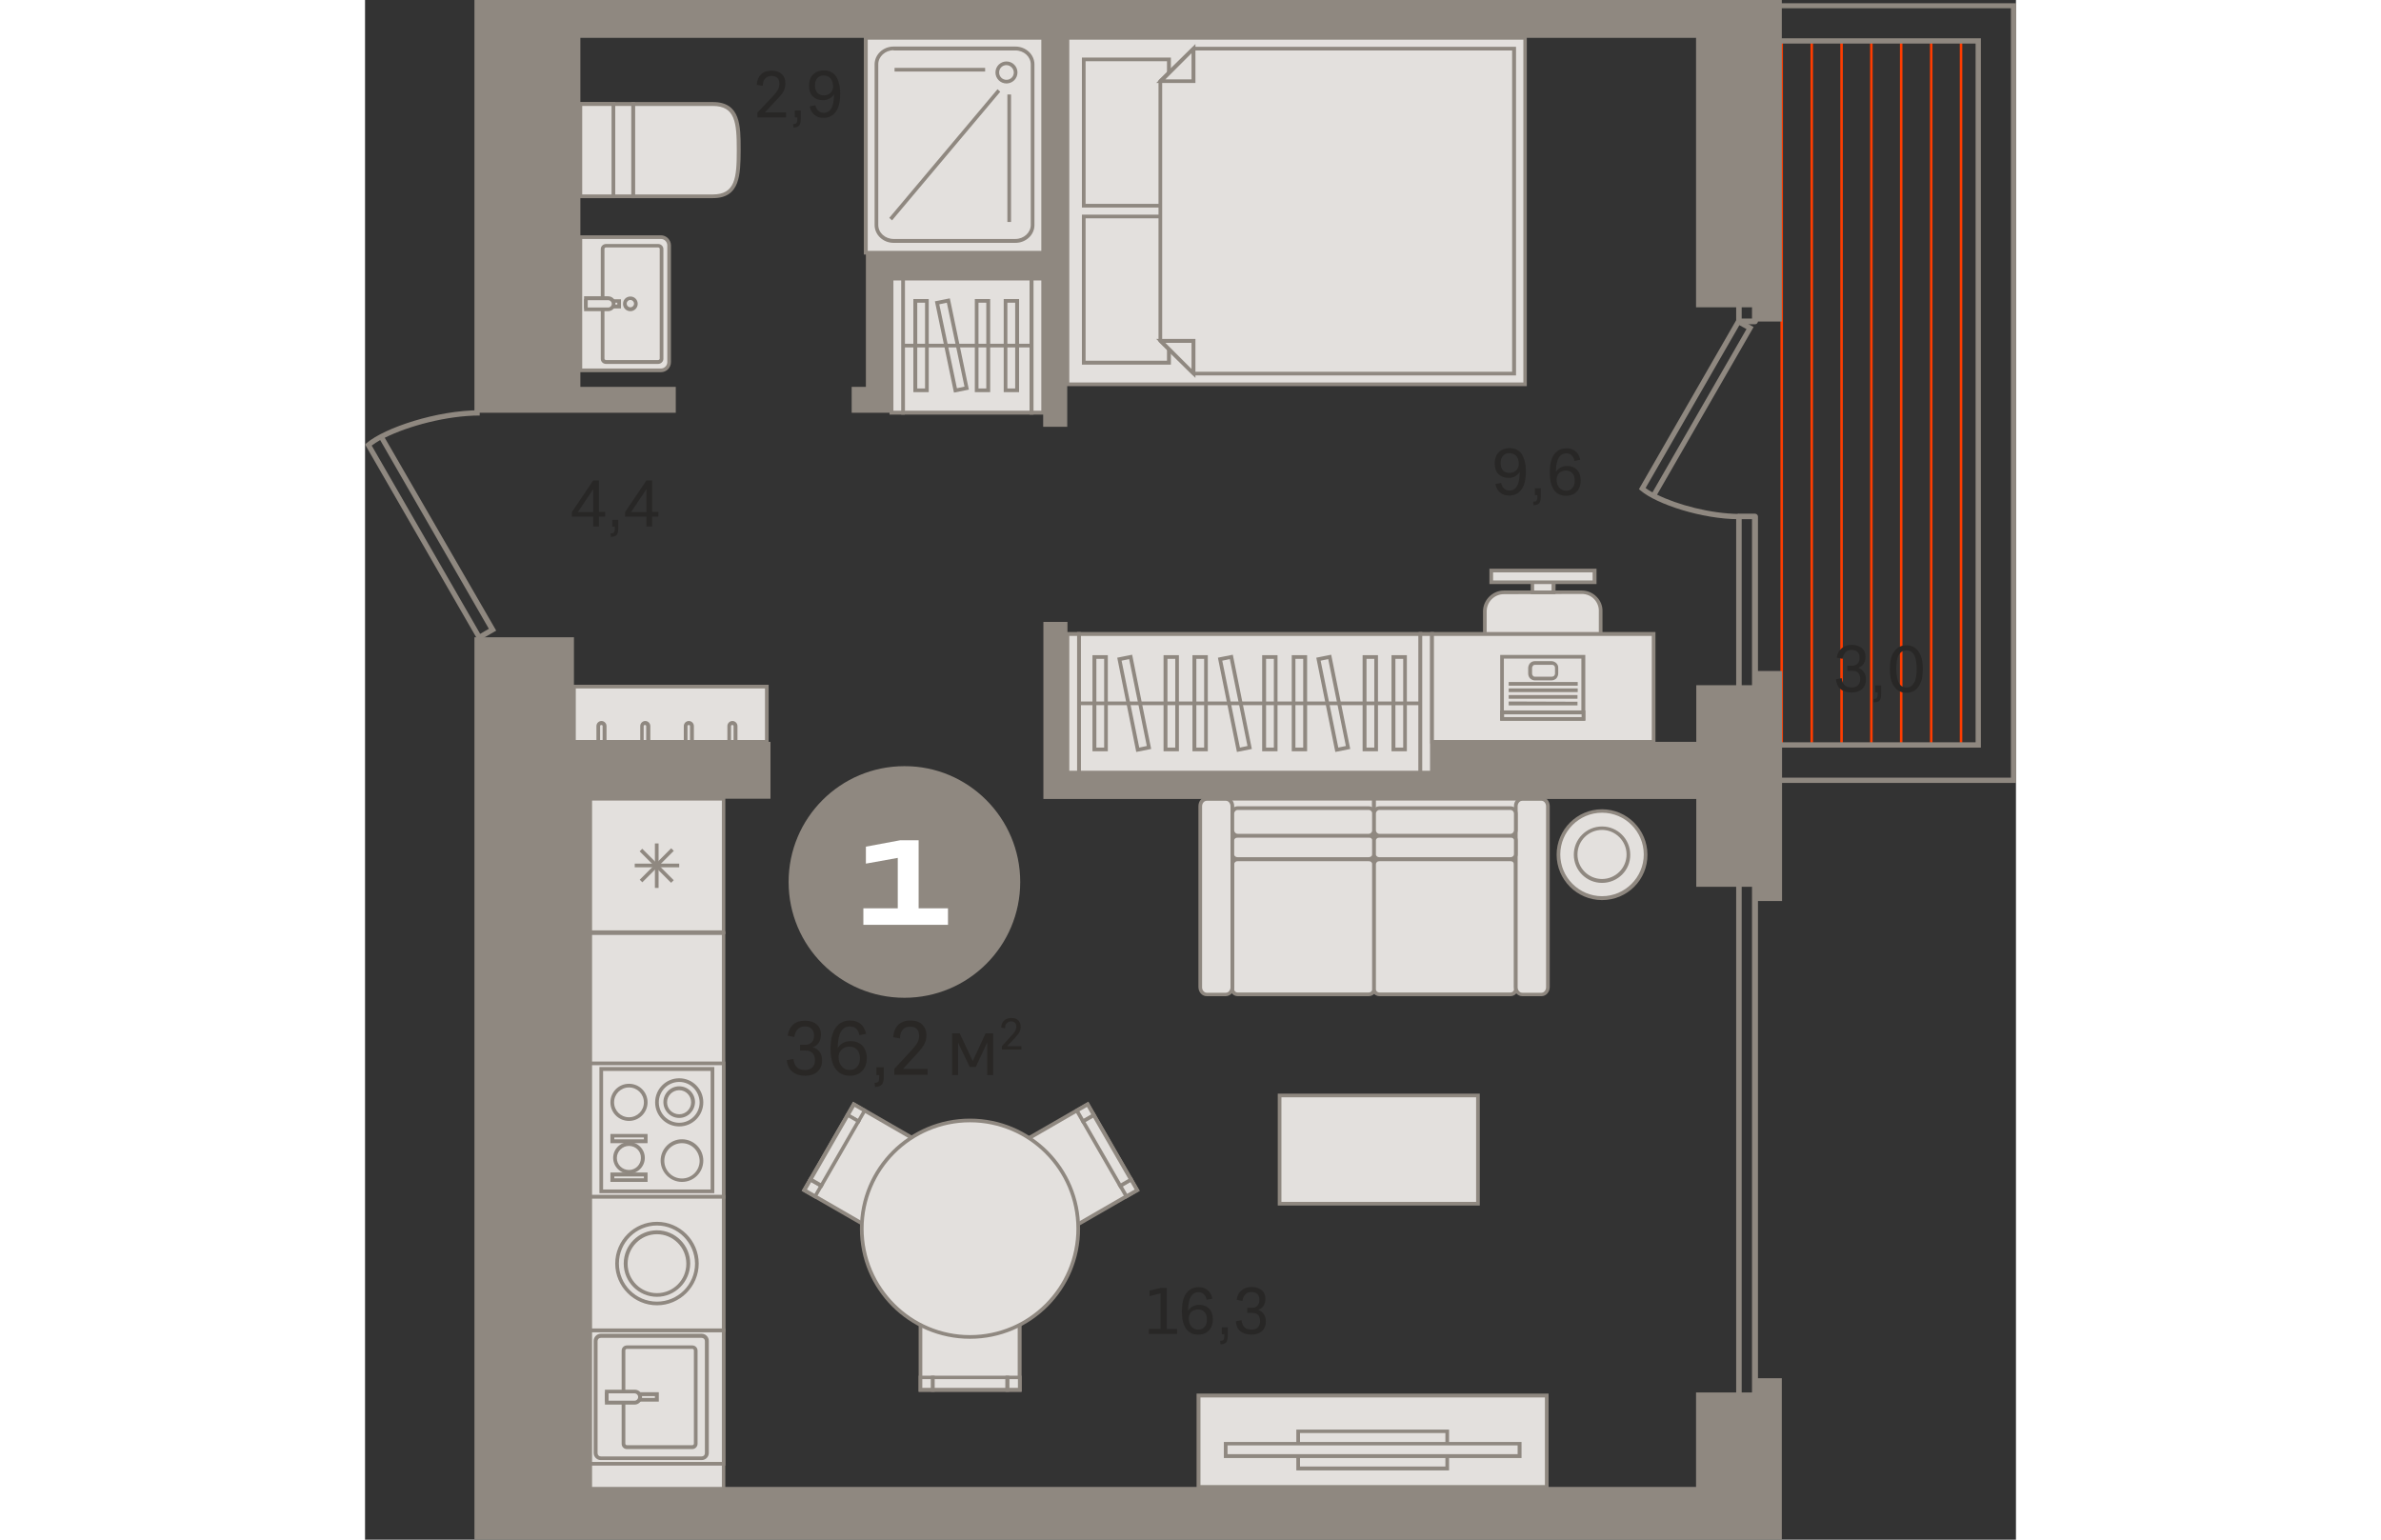 <?xml version="1.0" encoding="utf-8"?>
<!-- Generator: Adobe Illustrator 24.1.2, SVG Export Plug-In . SVG Version: 6.00 Build 0)  -->
<svg version="1.1" id="Слой_1" xmlns="http://www.w3.org/2000/svg" xmlns:xlink="http://www.w3.org/1999/xlink" x="0px" y="0px"
	 viewBox="0 0 719.9 671.4" style="enable-background:new 0 0 719.9 671.4;" xml:space="preserve" width="883" height="571">
<rect x="0" y="0" width="719.9" height="671.4" fill="#333333" stroke="none"/>
<g>
	<rect x="617.2" y="17.3" style="fill-rule:evenodd;clip-rule:evenodd;fill:#FF3C00;" width="1.1" height="306.6"/>
	<rect x="643.3" y="17.3" style="fill-rule:evenodd;clip-rule:evenodd;fill:#FF3C00;" width="1.1" height="306.6"/>
	<rect x="669.3" y="17.3" style="fill-rule:evenodd;clip-rule:evenodd;fill:#FF3C00;" width="1.1" height="306.6"/>
	<rect x="695.4" y="17.3" style="fill-rule:evenodd;clip-rule:evenodd;fill:#FF3C00;" width="1.1" height="306.6"/>
	<rect x="630.3" y="17.3" style="fill-rule:evenodd;clip-rule:evenodd;fill:#FF3C00;" width="1.1" height="306.6"/>
	<rect x="656.3" y="17.3" style="fill-rule:evenodd;clip-rule:evenodd;fill:#FF3C00;" width="1.1" height="306.6"/>
	<rect x="682.4" y="17.3" style="fill-rule:evenodd;clip-rule:evenodd;fill:#FF3C00;" width="1.1" height="306.6"/>
	<rect x="398.8" y="477.7" style="fill-rule:evenodd;clip-rule:evenodd;fill:#E3E0DD;" width="86.5" height="47.2"/>
	<path style="fill-rule:evenodd;clip-rule:evenodd;fill:#8F8880;" d="M399.6,524.1h84.9v-45.6h-84.9V524.1L399.6,524.1z
		 M486.1,525.7h-88.1v-48.8h88.1V525.7z"/>
	<rect x="363.4" y="608.6" style="fill-rule:evenodd;clip-rule:evenodd;fill:#E3E0DD;" width="151.9" height="39.9"/>
	<path style="fill-rule:evenodd;clip-rule:evenodd;fill:#8F8880;" d="M364.3,647.6h150.2v-38.2H364.3V647.6L364.3,647.6z
		 M516.1,649.2H362.6v-41.5h153.5V649.2z"/>
	<rect x="406.9" y="624.1" style="fill-rule:evenodd;clip-rule:evenodd;fill:#E3E0DD;" width="65" height="16.2"/>
	<path style="fill-rule:evenodd;clip-rule:evenodd;fill:#8F8880;" d="M407.7,639.5h63.4v-14.6h-63.4V639.5L407.7,639.5z
		 M472.7,641.2h-66.6v-17.8h66.6V641.2z"/>
	<rect x="375.3" y="629.5" style="fill-rule:evenodd;clip-rule:evenodd;fill:#E3E0DD;" width="128.1" height="5.4"/>
	<path style="fill-rule:evenodd;clip-rule:evenodd;fill:#8F8880;" d="M376.1,634.1h126.5v-3.8H376.1V634.1L376.1,634.1z
		 M504.3,635.8H374.5v-7h129.8V635.8z"/>
	<rect x="306.2" y="16.5" style="fill-rule:evenodd;clip-rule:evenodd;fill:#E3E0DD;" width="199.6" height="151.1"/>
	<path style="fill-rule:evenodd;clip-rule:evenodd;fill:#8F8880;" d="M307.1,166.8h198V17.3h-198V166.8L307.1,166.8z M506.6,168.4
		H305.4V15.7h201.2V168.4z"/>
	<rect x="313.4" y="25.9" style="fill-rule:evenodd;clip-rule:evenodd;fill:#E3E0DD;" width="37.2" height="63.7"/>
	<path style="fill-rule:evenodd;clip-rule:evenodd;fill:#8F8880;" d="M314.2,88.9h35.5V26.7h-35.5V88.9L314.2,88.9z M351.4,90.5
		h-38.8V25.1h38.8V90.5z"/>
	<rect x="313.4" y="94.4" style="fill-rule:evenodd;clip-rule:evenodd;fill:#E3E0DD;" width="37.2" height="63.7"/>
	<path style="fill-rule:evenodd;clip-rule:evenodd;fill:#8F8880;" d="M314.2,157.3h35.5V95.2h-35.5V157.3L314.2,157.3z M351.4,159
		h-38.8V93.6h38.8V159z"/>
	<polygon style="fill-rule:evenodd;clip-rule:evenodd;fill:#E3E0DD;" points="346.8,35.4 361.3,21.2 501.1,21.2 501.1,162.9 
		361.3,162.9 346.8,148.7 	"/>
	<path style="fill-rule:evenodd;clip-rule:evenodd;fill:#8F8880;" d="M361.6,162.1h138.6V22H361.6l-14,13.7v112.6L361.6,162.1
		L361.6,162.1z M501.9,163.7H361L346,149V35L361,20.4h140.9V163.7z"/>
	<polygon style="fill-rule:evenodd;clip-rule:evenodd;fill:#E3E0DD;" points="361.3,21.2 361.3,35.4 347,35.4 	"/>
	<path style="fill-rule:evenodd;clip-rule:evenodd;fill:#8F8880;" d="M349,34.6h11.4V23.2L349,34.6L349,34.6z M362.1,36.2h-17.1
		l17.1-17V36.2z"/>
	<polygon style="fill-rule:evenodd;clip-rule:evenodd;fill:#E3E0DD;" points="361.3,162.9 361.3,148.7 347,148.7 	"/>
	<path style="fill-rule:evenodd;clip-rule:evenodd;fill:#8F8880;" d="M349,149.5l11.4,11.4v-11.4H349L349,149.5z M362.1,164.8
		l-17.1-17h17.1V164.8z"/>
	<rect x="375.6" y="348.4" style="fill-rule:evenodd;clip-rule:evenodd;fill:#E3E0DD;" width="64.3" height="39.1"/>
	<path style="fill-rule:evenodd;clip-rule:evenodd;fill:#8F8880;" d="M376.5,386.6h62.7v-37.5h-62.7V386.6L376.5,386.6z
		 M440.8,388.3h-66v-40.7h66V388.3z"/>
	<rect x="440" y="348.4" style="fill-rule:evenodd;clip-rule:evenodd;fill:#E3E0DD;" width="64.3" height="39.1"/>
	<path style="fill-rule:evenodd;clip-rule:evenodd;fill:#8F8880;" d="M440.8,386.6h62.7v-37.5h-62.7V386.6L440.8,386.6z
		 M505.1,388.3h-66v-40.7h66V388.3z"/>
	<path style="fill-rule:evenodd;clip-rule:evenodd;fill:#E3E0DD;" d="M380.5,433.6h57.2c1.3,0,2.3-1,2.3-2.2v-54.5
		c0-1.2-1-2.2-2.3-2.2h-57.2c-1.3,0-2.3,1-2.3,2.2v54.5C378.1,432.6,379.2,433.6,380.5,433.6z"/>
	<path style="fill-rule:evenodd;clip-rule:evenodd;fill:#8F8880;" d="M380.5,375.5c-0.8,0-1.5,0.6-1.5,1.4v54.5
		c0,0.8,0.7,1.4,1.5,1.4h57.2c0.8,0,1.5-0.6,1.5-1.4v-54.5c0-0.8-0.7-1.4-1.5-1.4H380.5L380.5,375.5z M437.7,434.4h-57.2
		c-1.7,0-3.1-1.4-3.1-3v-54.5c0-1.7,1.4-3,3.1-3h57.2c1.7,0,3.1,1.4,3.1,3v54.5C440.8,433.1,439.4,434.4,437.7,434.4z"/>
	<path style="fill-rule:evenodd;clip-rule:evenodd;fill:#E3E0DD;" d="M499.5,433.6h-57.2c-1.3,0-2.3-1-2.3-2.2v-54.5
		c0-1.2,1-2.2,2.3-2.2h57.2c1.3,0,2.3,1,2.3,2.2v54.5C501.8,432.6,500.8,433.6,499.5,433.6z"/>
	<path style="fill-rule:evenodd;clip-rule:evenodd;fill:#8F8880;" d="M442.3,375.5c-0.8,0-1.5,0.6-1.5,1.4v54.5
		c0,0.8,0.7,1.4,1.5,1.4h57.2c0.8,0,1.5-0.6,1.5-1.4v-54.5c0-0.8-0.7-1.4-1.5-1.4H442.3L442.3,375.5z M499.5,434.4h-57.2
		c-1.7,0-3.1-1.4-3.1-3v-54.5c0-1.7,1.4-3,3.1-3h57.2c1.7,0,3.1,1.4,3.1,3v54.5C502.6,433.1,501.2,434.4,499.5,434.4z"/>
	<path style="fill-rule:evenodd;clip-rule:evenodd;fill:#E3E0DD;" d="M375.3,433.6H367c-1.5,0-2.8-1.4-2.8-3.2v-78.9
		c0-1.8,1.3-3.2,2.8-3.2h8.4c1.5,0,2.8,1.4,2.8,3.2v78.9C378.1,432.2,376.9,433.6,375.3,433.6z"/>
	<path style="fill-rule:evenodd;clip-rule:evenodd;fill:#8F8880;" d="M367,349.2c-1.1,0-2,1.1-2,2.4v78.9c0,1.3,0.9,2.4,2,2.4h8.4
		c1.1,0,2-1.1,2-2.4v-78.9c0-1.3-0.9-2.4-2-2.4H367L367,349.2z M375.3,434.4H367c-2,0-3.6-1.8-3.6-4v-78.9c0-2.2,1.6-4,3.6-4h8.4
		c2,0,3.6,1.8,3.6,4v78.9C379,432.6,377.3,434.4,375.3,434.4z"/>
	<path style="fill-rule:evenodd;clip-rule:evenodd;fill:#E3E0DD;" d="M504.6,433.6h8.4c1.5,0,2.8-1.4,2.8-3.2v-78.9
		c0-1.8-1.3-3.2-2.8-3.2h-8.4c-1.5,0-2.8,1.4-2.8,3.2v78.9C501.8,432.2,503,433.6,504.6,433.6z"/>
	<path style="fill-rule:evenodd;clip-rule:evenodd;fill:#8F8880;" d="M504.6,349.2c-1.1,0-2,1.1-2,2.4v78.9c0,1.3,0.9,2.4,2,2.4h8.4
		c1.1,0,2-1.1,2-2.4v-78.9c0-1.3-0.9-2.4-2-2.4H504.6L504.6,349.2z M513,434.4h-8.4c-2,0-3.6-1.8-3.6-4v-78.9c0-2.2,1.6-4,3.6-4h8.4
		c2,0,3.6,1.8,3.6,4v78.9C516.6,432.6,515,434.4,513,434.4z"/>
	<path style="fill-rule:evenodd;clip-rule:evenodd;fill:#E3E0DD;" d="M378.1,372.6v-6.2c0-1.1,1-2.1,2.3-2.1h57.2
		c1.3,0,2.3,0.9,2.3,2.1v6.2c0,1.1-1,2.1-2.3,2.1h-57.2C379.2,374.6,378.1,373.7,378.1,372.6z"/>
	<path style="fill-rule:evenodd;clip-rule:evenodd;fill:#8F8880;" d="M380.5,365.2c-0.8,0-1.5,0.6-1.5,1.2v6.2
		c0,0.7,0.7,1.2,1.5,1.2h57.2c0.8,0,1.5-0.6,1.5-1.2v-6.2c0-0.7-0.7-1.2-1.5-1.2H380.5L380.5,365.2z M437.7,375.5h-57.2
		c-1.7,0-3.1-1.3-3.1-2.9v-6.2c0-1.6,1.4-2.9,3.1-2.9h57.2c1.7,0,3.1,1.3,3.1,2.9v6.2C440.8,374.2,439.4,375.5,437.7,375.5z"/>
	<path style="fill-rule:evenodd;clip-rule:evenodd;fill:#E3E0DD;" d="M501.8,372.6v-6.2c0-1.1-1-2.1-2.3-2.1h-57.2
		c-1.3,0-2.3,0.9-2.3,2.1v6.2c0,1.1,1,2.1,2.3,2.1h57.2C500.8,374.6,501.8,373.7,501.8,372.6z"/>
	<path style="fill-rule:evenodd;clip-rule:evenodd;fill:#8F8880;" d="M442.3,365.2c-0.8,0-1.5,0.6-1.5,1.2v6.2
		c0,0.7,0.7,1.2,1.5,1.2h57.2c0.8,0,1.5-0.6,1.5-1.2v-6.2c0-0.7-0.7-1.2-1.5-1.2H442.3L442.3,365.2z M499.5,375.5h-57.2
		c-1.7,0-3.1-1.3-3.1-2.9v-6.2c0-1.6,1.4-2.9,3.1-2.9h57.2c1.7,0,3.1,1.3,3.1,2.9v6.2C502.6,374.2,501.2,375.5,499.5,375.5z"/>
	<path style="fill-rule:evenodd;clip-rule:evenodd;fill:#E3E0DD;" d="M378.1,362v-7.2c0-1.3,1-2.4,2.3-2.4h57.2
		c1.3,0,2.3,1.1,2.3,2.4v7.2c0,1.3-1,2.4-2.3,2.4h-57.2C379.2,364.4,378.1,363.3,378.1,362z"/>
	<path style="fill-rule:evenodd;clip-rule:evenodd;fill:#8F8880;" d="M380.5,353.2c-0.8,0-1.5,0.7-1.5,1.6v7.2
		c0,0.9,0.7,1.6,1.5,1.6h57.2c0.8,0,1.5-0.7,1.5-1.6v-7.2c0-0.9-0.7-1.6-1.5-1.6H380.5L380.5,353.2z M437.7,365.2h-57.2
		c-1.7,0-3.1-1.4-3.1-3.2v-7.2c0-1.8,1.4-3.2,3.1-3.2h57.2c1.7,0,3.1,1.4,3.1,3.2v7.2C440.8,363.7,439.4,365.2,437.7,365.2z"/>
	<path style="fill-rule:evenodd;clip-rule:evenodd;fill:#E3E0DD;" d="M501.8,362v-7.2c0-1.3-1-2.4-2.3-2.4h-57.2
		c-1.3,0-2.3,1.1-2.3,2.4v7.2c0,1.3,1,2.4,2.3,2.4h57.2C500.8,364.4,501.8,363.3,501.8,362z"/>
	<path style="fill-rule:evenodd;clip-rule:evenodd;fill:#8F8880;" d="M442.3,353.2c-0.8,0-1.5,0.7-1.5,1.6v7.2
		c0,0.9,0.7,1.6,1.5,1.6h57.2c0.8,0,1.5-0.7,1.5-1.6v-7.2c0-0.9-0.7-1.6-1.5-1.6H442.3L442.3,353.2z M499.5,365.2h-57.2
		c-1.7,0-3.1-1.4-3.1-3.2v-7.2c0-1.8,1.4-3.2,3.1-3.2h57.2c1.7,0,3.1,1.4,3.1,3.2v7.2C502.6,363.7,501.2,365.2,499.5,365.2z"/>
	<path style="fill-rule:evenodd;clip-rule:evenodd;fill:#E3E0DD;" d="M530.5,258.3l-33.9,0c-4.6,0-8.4,3.7-8.4,8.3l0,17.1
		c0,4.6,3.7,8.4,8.3,8.4l33.9,0c4.6,0,8.4-3.7,8.4-8.3l0-17.1C538.9,262,535.2,258.3,530.5,258.3z"/>
	<path style="fill-rule:evenodd;clip-rule:evenodd;fill:#8F8880;" d="M496.6,259.1c-2,0-3.9,0.8-5.3,2.2c-1.4,1.4-2.2,3.3-2.2,5.3
		l0,17.1c0,2,0.8,3.9,2.2,5.3c1.4,1.4,3.3,2.2,5.3,2.2l33.9,0h0c4.2,0,7.5-3.4,7.5-7.5l0-17.1c0.1-2-0.7-3.9-2-5.3
		c-1.4-1.5-3.4-2.3-5.4-2.3L496.6,259.1L496.6,259.1L496.6,259.1z M530.5,292.9L530.5,292.9l-33.9,0c-2.4,0-4.7-1-6.4-2.7
		c-1.7-1.7-2.7-4-2.7-6.5l0-17.1c0-2.4,1-4.7,2.7-6.4c1.7-1.7,4-2.7,6.4-2.7h0l33.9,0c2.5,0,4.9,1,6.6,2.8c1.7,1.7,2.6,4,2.5,6.4
		l0,17.1C539.6,288.8,535.5,292.9,530.5,292.9z"/>
	<rect x="509" y="252.9" style="fill-rule:evenodd;clip-rule:evenodd;fill:#E3E0DD;" width="9.2" height="5.4"/>
	<path style="fill-rule:evenodd;clip-rule:evenodd;fill:#8F8880;" d="M509.8,257.5h7.6l0-3.8l-7.6,0V257.5L509.8,257.5z
		 M519.1,259.1h-10.8v-7l10.9,0L519.1,259.1z"/>
	<rect x="491.1" y="248.8" style="fill-rule:evenodd;clip-rule:evenodd;fill:#E3E0DD;" width="45.1" height="5.1"/>
	<path style="fill-rule:evenodd;clip-rule:evenodd;fill:#8F8880;" d="M491.9,253.1l43.4,0l0-3.5l-43.4,0V253.1L491.9,253.1z
		 M537,254.7l-46.7,0V248l46.7,0L537,254.7z"/>
	<rect x="98.1" y="406.9" style="fill-rule:evenodd;clip-rule:evenodd;fill:#E3E0DD;" width="58.2" height="243"/>
	<path style="fill-rule:evenodd;clip-rule:evenodd;fill:#8F8880;" d="M99,649h56.6V407.7H99V649L99,649z M157.2,650.7H97.3V406.1
		h59.8V650.7z"/>
	<rect x="98.1" y="580.1" style="fill-rule:evenodd;clip-rule:evenodd;fill:#E3E0DD;" width="58.2" height="58.2"/>
	<path style="fill-rule:evenodd;clip-rule:evenodd;fill:#8F8880;" d="M99,637.5h56.6v-56.6H99V637.5L99,637.5z M157.2,639.1H97.3
		v-59.8h59.8V639.1z"/>
	<path style="fill-rule:evenodd;clip-rule:evenodd;fill:#E3E0DD;" d="M149.1,584.8v48.9c0,1.2-1,2.2-2.2,2.2h-44
		c-1.2,0-2.2-1-2.2-2.2v-48.9c0-1.2,1-2.2,2.2-2.2h44C148.1,582.5,149.1,583.5,149.1,584.8z"/>
	<path style="fill-rule:evenodd;clip-rule:evenodd;fill:#8F8880;" d="M102.8,583.4c-0.8,0-1.4,0.6-1.4,1.4v48.9
		c0,0.8,0.6,1.4,1.4,1.4h44c0.8,0,1.4-0.6,1.4-1.4v-48.9c0-0.8-0.6-1.4-1.4-1.4H102.8L102.8,583.4z M146.8,636.7h-44
		c-1.7,0-3.1-1.4-3.1-3.1v-48.9c0-1.7,1.4-3.1,3.1-3.1h44c1.7,0,3.1,1.4,3.1,3.1v48.9C149.9,635.3,148.5,636.7,146.8,636.7z"/>
	<path style="fill-rule:evenodd;clip-rule:evenodd;fill:#E3E0DD;" d="M112.7,588.9v40.6c0,0.8,0.7,1.5,1.5,1.5h28.5
		c0.8,0,1.5-0.7,1.5-1.5v-40.6c0-0.8-0.7-1.5-1.5-1.5h-28.5C113.4,587.4,112.7,588.1,112.7,588.9z"/>
	<path style="fill-rule:evenodd;clip-rule:evenodd;fill:#8F8880;" d="M114.2,588.2c-0.4,0-0.7,0.3-0.7,0.7v40.6
		c0,0.4,0.3,0.7,0.7,0.7h28.5c0.4,0,0.7-0.3,0.7-0.7v-40.6c0-0.4-0.3-0.7-0.7-0.7H114.2L114.2,588.2z M142.7,631.9h-28.5
		c-1.3,0-2.3-1-2.3-2.3v-40.6c0-1.3,1-2.3,2.3-2.3h28.5c1.3,0,2.3,1,2.3,2.3v40.6C145,630.8,144,631.9,142.7,631.9z"/>
	<rect x="105.4" y="608" style="fill-rule:evenodd;clip-rule:evenodd;fill:#E3E0DD;" width="21.8" height="2.4"/>
	<path style="fill-rule:evenodd;clip-rule:evenodd;fill:#8F8880;" d="M106.2,609.6h20.2v-0.8h-20.2V609.6L106.2,609.6z M128.1,611.2
		h-23.5v-4.1h23.5V611.2z"/>
	<path style="fill-rule:evenodd;clip-rule:evenodd;fill:#E3E0DD;" d="M120,609.2L120,609.2c0,1.4-1.1,2.5-2.4,2.5h-12.2v-4.9h12.2
		C118.9,606.8,120,607.9,120,609.2z"/>
	<path style="fill-rule:evenodd;clip-rule:evenodd;fill:#8F8880;" d="M106.2,610.8h11.3c0.9,0,1.6-0.7,1.6-1.6v0
		c0-0.9-0.7-1.6-1.6-1.6h-11.3V610.8L106.2,610.8z M117.6,612.5h-13V606h13c1.8,0,3.2,1.4,3.2,3.2v0
		C120.8,611,119.3,612.5,117.6,612.5z"/>
	<rect x="98.1" y="463.7" style="fill-rule:evenodd;clip-rule:evenodd;fill:#E3E0DD;" width="58.2" height="58.2"/>
	<path style="fill-rule:evenodd;clip-rule:evenodd;fill:#8F8880;" d="M99,521.1h56.6v-56.6H99V521.1L99,521.1z M157.2,522.7H97.3
		v-59.8h59.8V522.7z"/>
	<rect x="103" y="466.1" style="fill-rule:evenodd;clip-rule:evenodd;fill:#E3E0DD;" width="48.5" height="53.4"/>
	<path style="fill-rule:evenodd;clip-rule:evenodd;fill:#8F8880;" d="M103.8,518.7h46.9v-51.7h-46.9V518.7L103.8,518.7z
		 M152.3,520.3h-50.1v-55h50.1V520.3z"/>
	<path style="fill-rule:evenodd;clip-rule:evenodd;fill:#E3E0DD;" d="M137,490.4c-5.4,0-9.7-4.3-9.7-9.7c0-5.4,4.3-9.7,9.7-9.7
		c5.4,0,9.7,4.3,9.7,9.7C146.7,486,142.3,490.4,137,490.4z"/>
	<path style="fill-rule:evenodd;clip-rule:evenodd;fill:#8F8880;" d="M137,471.8c-4.9,0-8.9,4-8.9,8.9c0,4.9,4,8.9,8.9,8.9
		s8.9-4,8.9-8.9C145.8,475.8,141.9,471.8,137,471.8L137,471.8z M137,491.2c-5.8,0-10.5-4.7-10.5-10.5c0-5.8,4.7-10.5,10.5-10.5
		s10.5,4.7,10.5,10.5C147.5,486.5,142.8,491.2,137,491.2z"/>
	<path style="fill-rule:evenodd;clip-rule:evenodd;fill:#E3E0DD;" d="M137,486.7c-3.3,0-6.1-2.7-6.1-6.1c0-3.3,2.7-6.1,6.1-6.1
		c3.3,0,6.1,2.7,6.1,6.1C143,484,140.3,486.7,137,486.7z"/>
	<path style="fill-rule:evenodd;clip-rule:evenodd;fill:#8F8880;" d="M137,475.4c-2.9,0-5.3,2.4-5.3,5.3c0,2.9,2.4,5.2,5.3,5.2
		c2.9,0,5.2-2.4,5.2-5.2C142.2,477.8,139.9,475.4,137,475.4L137,475.4z M137,487.5c-3.8,0-6.9-3.1-6.9-6.9c0-3.8,3.1-6.9,6.9-6.9
		c3.8,0,6.9,3.1,6.9,6.9C143.8,484.5,140.7,487.5,137,487.5z"/>
	<path style="fill-rule:evenodd;clip-rule:evenodd;fill:#E3E0DD;" d="M138.2,514.6c-4.7,0-8.5-3.8-8.5-8.5c0-4.7,3.8-8.5,8.5-8.5
		c4.7,0,8.5,3.8,8.5,8.5C146.7,510.8,142.9,514.6,138.2,514.6z"/>
	<path style="fill-rule:evenodd;clip-rule:evenodd;fill:#8F8880;" d="M138.2,498.5c-4.2,0-7.7,3.4-7.7,7.7c0,4.2,3.4,7.7,7.7,7.7
		c4.2,0,7.7-3.4,7.7-7.7C145.8,501.9,142.4,498.5,138.2,498.5L138.2,498.5z M138.2,515.4c-5.1,0-9.3-4.2-9.3-9.3
		c0-5.1,4.2-9.3,9.3-9.3c5.1,0,9.3,4.2,9.3,9.3C147.5,511.3,143.3,515.4,138.2,515.4z"/>
	<path style="fill-rule:evenodd;clip-rule:evenodd;fill:#E3E0DD;" d="M115.1,487.9c-4,0-7.3-3.3-7.3-7.3c0-4,3.3-7.3,7.3-7.3
		c4,0,7.3,3.3,7.3,7.3C122.4,484.7,119.1,487.9,115.1,487.9z"/>
	<path style="fill-rule:evenodd;clip-rule:evenodd;fill:#8F8880;" d="M115.1,474.2c-3.6,0-6.5,2.9-6.5,6.5c0,3.6,2.9,6.5,6.5,6.5
		s6.5-2.9,6.5-6.5C121.6,477.1,118.7,474.2,115.1,474.2L115.1,474.2z M115.1,488.8c-4.5,0-8.1-3.6-8.1-8.1c0-4.5,3.6-8.1,8.1-8.1
		c4.5,0,8.1,3.6,8.1,8.1C123.2,485.1,119.6,488.8,115.1,488.8z"/>
	<path style="fill-rule:evenodd;clip-rule:evenodd;fill:#E3E0DD;" d="M115.1,511c-3.3,0-6.1-2.7-6.1-6.1c0-3.4,2.7-6.1,6.1-6.1
		c3.4,0,6.1,2.7,6.1,6.1C121.2,508.3,118.5,511,115.1,511z"/>
	<path style="fill-rule:evenodd;clip-rule:evenodd;fill:#8F8880;" d="M115.1,499.7c-2.9,0-5.3,2.4-5.3,5.3c0,2.9,2.4,5.2,5.3,5.2
		c2.9,0,5.2-2.4,5.2-5.2C120.4,502,118,499.7,115.1,499.7L115.1,499.7z M115.1,511.8c-3.8,0-6.9-3.1-6.9-6.9c0-3.8,3.1-6.9,6.9-6.9
		c3.8,0,6.9,3.1,6.9,6.9C122,508.7,118.9,511.8,115.1,511.8z"/>
	<rect x="107.9" y="495.2" style="fill-rule:evenodd;clip-rule:evenodd;fill:#E3E0DD;" width="14.6" height="2.4"/>
	<path style="fill-rule:evenodd;clip-rule:evenodd;fill:#8F8880;" d="M108.7,496.8h12.9V496h-12.9V496.8L108.7,496.8z M123.2,498.5
		H107v-4h16.2V498.5z"/>
	<rect x="107.9" y="512.2" style="fill-rule:evenodd;clip-rule:evenodd;fill:#E3E0DD;" width="14.6" height="2.4"/>
	<path style="fill-rule:evenodd;clip-rule:evenodd;fill:#8F8880;" d="M108.7,513.8h12.9V513h-12.9V513.8L108.7,513.8z M123.2,515.4
		H107v-4.1h16.2V515.4z"/>
	<rect x="98.1" y="348.4" style="fill-rule:evenodd;clip-rule:evenodd;fill:#E3E0DD;" width="58.2" height="58.2"/>
	<path style="fill-rule:evenodd;clip-rule:evenodd;fill:#8F8880;" d="M99,405.7h56.6v-56.6H99V405.7L99,405.7z M157.2,407.4H97.3
		v-59.8h59.8V407.4z"/>
	<rect x="117.6" y="376.6" style="fill-rule:evenodd;clip-rule:evenodd;fill:#8F8880;" width="19.4" height="1.6"/>
	<rect x="126.4" y="367.8" style="fill-rule:evenodd;clip-rule:evenodd;fill:#8F8880;" width="1.6" height="19.4"/>
	
		<rect x="117.6" y="376.6" transform="matrix(0.707 -0.707 0.707 0.707 -229.615 200.505)" style="fill-rule:evenodd;clip-rule:evenodd;fill:#8F8880;" width="19.4" height="1.6"/>
	
		<rect x="126.4" y="367.8" transform="matrix(0.707 -0.707 0.707 0.707 -229.65 200.576)" style="fill-rule:evenodd;clip-rule:evenodd;fill:#8F8880;" width="1.6" height="19.4"/>
	<rect x="242.2" y="562.8" style="fill-rule:evenodd;clip-rule:evenodd;fill:#E3E0DD;" width="43.2" height="43.2"/>
	<path style="fill-rule:evenodd;clip-rule:evenodd;fill:#8F8880;" d="M243,605.2h41.6v-41.6H243V605.2L243,605.2z M286.3,606.9
		h-44.9V562h44.9V606.9z"/>
	<rect x="280" y="600.7" style="fill-rule:evenodd;clip-rule:evenodd;fill:#E3E0DD;" width="5.4" height="5.4"/>
	<path style="fill-rule:evenodd;clip-rule:evenodd;fill:#8F8880;" d="M280.9,605.2h3.8v-3.8h-3.8V605.2L280.9,605.2z M286.3,606.9
		h-7v-7h7V606.9z"/>
	<rect x="242.2" y="600.7" style="fill-rule:evenodd;clip-rule:evenodd;fill:#E3E0DD;" width="5.4" height="5.4"/>
	<path style="fill-rule:evenodd;clip-rule:evenodd;fill:#8F8880;" d="M243,605.2h3.8v-3.8H243V605.2L243,605.2z M248.4,606.9h-7v-7
		h7V606.9z"/>
	<rect x="247.6" y="600.7" style="fill-rule:evenodd;clip-rule:evenodd;fill:#E3E0DD;" width="32.4" height="5.4"/>
	<path style="fill-rule:evenodd;clip-rule:evenodd;fill:#8F8880;" d="M248.4,605.2h30.8v-3.8h-30.8V605.2L248.4,605.2z M280.9,606.9
		h-34.1v-7h34.1V606.9z"/>
	
		<rect x="199.5" y="489.5" transform="matrix(0.5 -0.866 0.866 0.5 -332.086 447.006)" style="fill-rule:evenodd;clip-rule:evenodd;fill:#E3E0DD;" width="43.2" height="43.2"/>
	<path style="fill-rule:evenodd;clip-rule:evenodd;fill:#8F8880;" d="M192.7,518.7l36,20.8l20.8-36l-36-20.8L192.7,518.7
		L192.7,518.7z M229.3,541.7l-38.9-22.4l22.4-38.9l38.9,22.4L229.3,541.7z"/>
	
		<rect x="211.5" y="482.6" transform="matrix(0.5 -0.866 0.866 0.5 -313.166 428.062)" style="fill-rule:evenodd;clip-rule:evenodd;fill:#E3E0DD;" width="5.4" height="5.4"/>
	<path style="fill-rule:evenodd;clip-rule:evenodd;fill:#8F8880;" d="M211.6,486l3.3,1.9l1.9-3.3l-3.3-1.9L211.6,486L211.6,486z
		 M215.4,490.1l-6.1-3.5l3.5-6.1l6.1,3.5L215.4,490.1z"/>
	
		<rect x="192.5" y="515.3" transform="matrix(0.5 -0.866 0.866 0.5 -351.009 428.123)" style="fill-rule:evenodd;clip-rule:evenodd;fill:#E3E0DD;" width="5.4" height="5.4"/>
	<path style="fill-rule:evenodd;clip-rule:evenodd;fill:#8F8880;" d="M192.7,518.7l3.3,1.9l1.9-3.3l-3.3-1.9L192.7,518.7
		L192.7,518.7z M196.5,522.8l-6.1-3.5l3.5-6.1l6.1,3.5L196.5,522.8z"/>
	
		<rect x="188.5" y="498.9" transform="matrix(0.5 -0.866 0.866 0.5 -332.088 428.106)" style="fill-rule:evenodd;clip-rule:evenodd;fill:#E3E0DD;" width="32.4" height="5.4"/>
	<path style="fill-rule:evenodd;clip-rule:evenodd;fill:#8F8880;" d="M195.4,514l3.3,1.9l15.4-26.7l-3.3-1.9L195.4,514L195.4,514z
		 M199.2,518.2l-6.1-3.5l17-29.5l6.1,3.5L199.2,518.2z"/>
	
		<rect x="285.5" y="489.5" transform="matrix(0.866 -0.5 0.5 0.866 -214.416 222.067)" style="fill-rule:evenodd;clip-rule:evenodd;fill:#E3E0DD;" width="43.2" height="43.2"/>
	<path style="fill-rule:evenodd;clip-rule:evenodd;fill:#8F8880;" d="M278.7,503.5l20.8,36l36-20.8l-20.8-36L278.7,503.5
		L278.7,503.5z M298.9,541.7l-22.4-38.9l38.9-22.4l22.4,38.9L298.9,541.7z"/>
	
		<rect x="311.4" y="482.6" transform="matrix(0.866 -0.5 0.5 0.866 -200.524 221.984)" style="fill-rule:evenodd;clip-rule:evenodd;fill:#E3E0DD;" width="5.4" height="5.4"/>
	<path style="fill-rule:evenodd;clip-rule:evenodd;fill:#8F8880;" d="M311.5,484.6l1.9,3.3l3.3-1.9l-1.9-3.3L311.5,484.6
		L311.5,484.6z M312.8,490.1l-3.5-6.1l6.1-3.5l3.5,6.1L312.8,490.1z"/>
	
		<rect x="330.3" y="515.3" transform="matrix(0.866 -0.5 0.5 0.866 -214.352 235.792)" style="fill-rule:evenodd;clip-rule:evenodd;fill:#E3E0DD;" width="5.4" height="5.4"/>
	<path style="fill-rule:evenodd;clip-rule:evenodd;fill:#8F8880;" d="M330.4,517.3l1.9,3.3l3.3-1.9l-1.9-3.3L330.4,517.3
		L330.4,517.3z M331.7,522.8l-3.5-6.1l6.1-3.5l3.5,6.1L331.7,522.8z"/>
	
		<rect x="320.8" y="485.4" transform="matrix(0.866 -0.5 0.5 0.866 -207.483 228.976)" style="fill-rule:evenodd;clip-rule:evenodd;fill:#E3E0DD;" width="5.4" height="32.4"/>
	<path style="fill-rule:evenodd;clip-rule:evenodd;fill:#8F8880;" d="M314.2,489.3l15.4,26.7l3.3-1.9l-15.4-26.7L314.2,489.3
		L314.2,489.3z M329,518.2l-17-29.5l6.1-3.5l17,29.5L329,518.2z"/>
	<path style="fill-rule:evenodd;clip-rule:evenodd;fill:#E3E0DD;" d="M263.8,488.6c26.1,0,47.2,21.1,47.2,47.2
		c0,26.1-21.1,47.2-47.2,47.2c-26.1,0-47.2-21.1-47.2-47.2C216.6,509.7,237.8,488.6,263.8,488.6z"/>
	<path style="fill-rule:evenodd;clip-rule:evenodd;fill:#8F8880;" d="M263.8,489.4c-25.6,0-46.4,20.8-46.4,46.4
		c0,25.6,20.8,46.4,46.4,46.4c25.6,0,46.4-20.8,46.4-46.4C310.2,510.2,289.4,489.4,263.8,489.4L263.8,489.4z M263.8,583.8
		c-26.5,0-48-21.5-48-48c0-26.5,21.5-48,48-48c26.5,0,48,21.5,48,48C311.8,562.2,290.3,583.8,263.8,583.8z"/>
	<path style="fill-rule:evenodd;clip-rule:evenodd;fill:#E3E0DD;" d="M539.4,353.6c10.5,0,19,8.5,19,19c0,10.5-8.5,19-19,19
		c-10.5,0-19-8.5-19-19C520.4,362.2,528.9,353.6,539.4,353.6z"/>
	<path style="fill-rule:evenodd;clip-rule:evenodd;fill:#8F8880;" d="M539.4,354.4c-10,0-18.2,8.2-18.2,18.2
		c0,10,8.2,18.2,18.2,18.2c10,0,18.2-8.2,18.2-18.2C557.6,362.6,549.5,354.4,539.4,354.4L539.4,354.4z M539.4,392.5
		c-10.9,0-19.8-8.9-19.8-19.8c0-10.9,8.9-19.8,19.8-19.8c10.9,0,19.8,8.9,19.8,19.8C559.3,383.6,550.4,392.5,539.4,392.5z"/>
	<path style="fill-rule:evenodd;clip-rule:evenodd;fill:#E3E0DD;" d="M539.4,361.1c6.4,0,11.5,5.2,11.5,11.5
		c0,6.4-5.2,11.5-11.5,11.5c-6.4,0-11.5-5.2-11.5-11.5C527.9,366.3,533.1,361.1,539.4,361.1z"/>
	<path style="fill-rule:evenodd;clip-rule:evenodd;fill:#8F8880;" d="M539.4,361.9c-5.9,0-10.7,4.8-10.7,10.7
		c0,5.9,4.8,10.7,10.7,10.7c5.9,0,10.7-4.8,10.7-10.7C550.1,366.8,545.3,361.9,539.4,361.9L539.4,361.9z M539.4,385
		c-6.8,0-12.3-5.5-12.3-12.3c0-6.8,5.5-12.3,12.3-12.3c6.8,0,12.3,5.5,12.3,12.3C551.8,379.5,546.2,385,539.4,385z"/>
	<rect x="218.3" y="16.5" style="fill-rule:evenodd;clip-rule:evenodd;fill:#E3E0DD;" width="77.4" height="93.7"/>
	<path style="fill-rule:evenodd;clip-rule:evenodd;fill:#8F8880;" d="M219.2,109.4h75.7V17.3h-75.7V109.4L219.2,109.4z M296.5,111
		h-79V15.7h79V111z"/>
	<path style="fill-rule:evenodd;clip-rule:evenodd;fill:#E3E0DD;" d="M283.6,21.1h-53.1c-4.2,0-7.5,3.1-7.5,7v70.1
		c0,3.8,3.4,6.9,7.5,6.9h53.1c4.2,0,7.5-3.1,7.5-6.9V28C291.1,24.2,287.7,21.1,283.6,21.1z"/>
	<path style="fill-rule:evenodd;clip-rule:evenodd;fill:#8F8880;" d="M230.5,21.9c-3.7,0-6.7,2.8-6.7,6.1v70.1c0,3.4,3,6.1,6.7,6.1
		h53.1c3.7,0,6.7-2.8,6.7-6.1V28.1c0-3.4-3-6.1-6.7-6.1H230.5L230.5,21.9z M283.6,105.9h-53.1c-4.6,0-8.3-3.5-8.3-7.8V28.1
		c0-4.3,3.7-7.8,8.3-7.8h53.1c4.6,0,8.3,3.5,8.3,7.8v70.1C291.9,102.4,288.2,105.9,283.6,105.9z"/>
	<path style="fill-rule:evenodd;clip-rule:evenodd;fill:#E3E0DD;" d="M275.7,31.6c0,2.2,1.8,4,4,4c2.2,0,4-1.8,4-4c0-2.2-1.8-4-4-4
		C277.5,27.6,275.7,29.4,275.7,31.6z"/>
	<path style="fill-rule:evenodd;clip-rule:evenodd;fill:#8F8880;" d="M279.7,28.4c-1.8,0-3.2,1.4-3.2,3.2c0,1.8,1.4,3.2,3.2,3.2
		c1.8,0,3.2-1.4,3.2-3.2C282.9,29.9,281.4,28.4,279.7,28.4L279.7,28.4z M279.7,36.4c-2.7,0-4.8-2.2-4.8-4.8c0-2.7,2.2-4.8,4.8-4.8
		c2.7,0,4.8,2.2,4.8,4.8C284.5,34.3,282.3,36.4,279.7,36.4z"/>
	<rect x="280.1" y="41.2" style="fill-rule:evenodd;clip-rule:evenodd;fill:#8F8880;" width="1.6" height="55.6"/>
	<rect x="230.9" y="29.6" style="fill-rule:evenodd;clip-rule:evenodd;fill:#8F8880;" width="39.5" height="1.6"/>
	<polygon style="fill-rule:evenodd;clip-rule:evenodd;fill:#8F8880;" points="229.8,96.1 228.6,95 275.8,38.9 277,40 	"/>
	<rect x="91.1" y="299.4" style="fill-rule:evenodd;clip-rule:evenodd;fill:#E3E0DD;" width="84.1" height="24.1"/>
	<path style="fill-rule:evenodd;clip-rule:evenodd;fill:#8F8880;" d="M91.9,322.7h82.5v-22.5H91.9V322.7L91.9,322.7z M176,324.3
		H90.3v-25.7H176V324.3z"/>
	<path style="fill-rule:evenodd;clip-rule:evenodd;fill:#E3E0DD;" d="M101.7,323.5v-6.9c0-0.7,0.6-1.4,1.4-1.4
		c0.7,0,1.4,0.6,1.4,1.4v6.9H101.7z"/>
	<path style="fill-rule:evenodd;clip-rule:evenodd;fill:#8F8880;" d="M102.5,322.7h1.1v-6.1c0-0.6-1.1-0.6-1.1,0V322.7L102.5,322.7z
		 M105.2,324.3h-4.3v-7.7c0-1.2,1-2.2,2.2-2.2c1.2,0,2.2,1,2.2,2.2V324.3z"/>
	<path style="fill-rule:evenodd;clip-rule:evenodd;fill:#E3E0DD;" d="M139.8,323.5v-6.9c0-0.7,0.6-1.4,1.4-1.4
		c0.7,0,1.4,0.6,1.4,1.4v6.9H139.8z"/>
	<path style="fill-rule:evenodd;clip-rule:evenodd;fill:#8F8880;" d="M140.6,322.7h1.1v-6.1c0-0.6-1.1-0.6-1.1,0V322.7L140.6,322.7z
		 M143.3,324.3h-4.3v-7.7c0-1.2,1-2.2,2.2-2.2c1.2,0,2.2,1,2.2,2.2V324.3z"/>
	<path style="fill-rule:evenodd;clip-rule:evenodd;fill:#E3E0DD;" d="M120.7,323.5v-6.9c0-0.7,0.6-1.4,1.4-1.4
		c0.7,0,1.4,0.6,1.4,1.4v6.9H120.7z"/>
	<path style="fill-rule:evenodd;clip-rule:evenodd;fill:#8F8880;" d="M121.5,322.7h1.1v-6.1c0-0.6-1.1-0.6-1.1,0V322.7L121.5,322.7z
		 M124.3,324.3h-4.3v-7.7c0-1.2,1-2.2,2.2-2.2c1.2,0,2.2,1,2.2,2.2V324.3z"/>
	<path style="fill-rule:evenodd;clip-rule:evenodd;fill:#E3E0DD;" d="M158.8,323.5v-6.9c0-0.7,0.6-1.4,1.4-1.4
		c0.7,0,1.4,0.6,1.4,1.4v6.9H158.8z"/>
	<path style="fill-rule:evenodd;clip-rule:evenodd;fill:#8F8880;" d="M159.6,322.7h1.1v-6.1c0-0.6-1.1-0.6-1.1,0V322.7L159.6,322.7z
		 M162.4,324.3H158v-7.7c0-1.2,1-2.2,2.2-2.2c1.2,0,2.2,1,2.2,2.2V324.3z"/>
	<path style="fill-rule:evenodd;clip-rule:evenodd;fill:#E3E0DD;" d="M116.9,85.6V45.4h34.7c11,0,11.3,8.9,11.3,19.9v0.4
		c0,11-0.3,19.9-11.3,19.9H116.9z"/>
	<path style="fill-rule:evenodd;clip-rule:evenodd;fill:#8F8880;" d="M117.7,84.8h33.9c9.8,0,10.5-7.2,10.5-19.1v-0.4
		c0-11.9-0.7-19.1-10.5-19.1h-33.9V84.8L117.7,84.8z M151.7,86.4h-35.6V44.5h35.6c12.1,0,12.1,10.5,12.1,20.7v0.4
		C163.7,75.9,163.7,86.4,151.7,86.4z"/>
	<rect x="93.9" y="45.4" style="fill-rule:evenodd;clip-rule:evenodd;fill:#E3E0DD;" width="23" height="40.3"/>
	<path style="fill-rule:evenodd;clip-rule:evenodd;fill:#8F8880;" d="M94.7,84.8h21.4V46.2H94.7V84.8L94.7,84.8z M117.7,86.4H93.1
		V44.5h24.6V86.4z"/>
	<rect x="93.9" y="45.4" style="fill-rule:evenodd;clip-rule:evenodd;fill:#E3E0DD;" width="14.4" height="40.3"/>
	<path style="fill-rule:evenodd;clip-rule:evenodd;fill:#8F8880;" d="M94.7,84.8h12.8V46.2H94.7V84.8L94.7,84.8z M109.1,86.4h-16
		V44.5h16V86.4z"/>
	<path style="fill-rule:evenodd;clip-rule:evenodd;fill:#E3E0DD;" d="M132.6,107v50.9c0,2-1.6,3.6-3.6,3.6H93.9v-58.1H129
		C131,103.4,132.6,105,132.6,107z"/>
	<path style="fill-rule:evenodd;clip-rule:evenodd;fill:#8F8880;" d="M94.7,160.7H129c1.5,0,2.8-1.2,2.8-2.8V107
		c0-1.5-1.2-2.8-2.8-2.8H94.7V160.7L94.7,160.7z M129,162.3H93.1v-59.7H129c2.4,0,4.4,2,4.4,4.4v50.9
		C133.4,160.3,131.5,162.3,129,162.3z"/>
	<path style="fill-rule:evenodd;clip-rule:evenodd;fill:#E3E0DD;" d="M103.6,156.4v-47.9c0-0.8,0.7-1.4,1.5-1.4h22.7
		c0.8,0,1.5,0.6,1.5,1.4v47.9c0,0.8-0.7,1.4-1.5,1.4h-22.7C104.2,157.9,103.6,157.2,103.6,156.4z"/>
	<path style="fill-rule:evenodd;clip-rule:evenodd;fill:#8F8880;" d="M105.1,107.9c-0.4,0-0.7,0.3-0.7,0.6v47.9
		c0,0.3,0.3,0.6,0.7,0.6h22.7c0.4,0,0.7-0.3,0.7-0.6v-47.9c0-0.3-0.3-0.6-0.7-0.6H105.1L105.1,107.9z M127.8,158.7h-22.7
		c-1.3,0-2.3-1-2.3-2.2v-47.9c0-1.2,1-2.2,2.3-2.2h22.7c1.3,0,2.3,1,2.3,2.2v47.9C130.1,157.7,129,158.7,127.8,158.7z"/>
	<rect x="96.3" y="131.2" style="fill-rule:evenodd;clip-rule:evenodd;fill:#E3E0DD;" width="14.5" height="2.4"/>
	<path style="fill-rule:evenodd;clip-rule:evenodd;fill:#8F8880;" d="M97.1,132.8H110V132H97.1V132.8L97.1,132.8z M111.6,134.5H95.5
		v-4h16.1V134.5z"/>
	<path style="fill-rule:evenodd;clip-rule:evenodd;fill:#E3E0DD;" d="M108.4,132.5L108.4,132.5c0-1.4-1.1-2.4-2.4-2.4h-9.7v4.8h9.7
		C107.3,134.9,108.4,133.8,108.4,132.5z"/>
	<path style="fill-rule:evenodd;clip-rule:evenodd;fill:#8F8880;" d="M97.1,134.1h8.9c0.9,0,1.6-0.7,1.6-1.6v0
		c0-0.9-0.7-1.6-1.6-1.6h-8.9V134.1L97.1,134.1z M106,135.7H95.5v-6.5H106c1.8,0,3.2,1.4,3.2,3.2v0
		C109.2,134.2,107.8,135.7,106,135.7z"/>
	<path style="fill-rule:evenodd;clip-rule:evenodd;fill:#E3E0DD;" d="M115.7,130c1.3,0,2.4,1.1,2.4,2.4c0,1.3-1.1,2.4-2.4,2.4
		s-2.4-1.1-2.4-2.4C113.3,131.1,114.3,130,115.7,130z"/>
	<path style="fill-rule:evenodd;clip-rule:evenodd;fill:#8F8880;" d="M115.7,130.8c-0.9,0-1.6,0.7-1.6,1.6c0,0.9,0.7,1.6,1.6,1.6
		c0.9,0,1.6-0.7,1.6-1.6C117.3,131.6,116.6,130.8,115.7,130.8L115.7,130.8z M115.7,135.7c-1.8,0-3.2-1.4-3.2-3.2
		c0-1.8,1.4-3.2,3.2-3.2c1.8,0,3.2,1.4,3.2,3.2C118.9,134.2,117.5,135.7,115.7,135.7z"/>
	<rect x="98.1" y="521.9" style="fill-rule:evenodd;clip-rule:evenodd;fill:#E3E0DD;" width="58.2" height="58.2"/>
	<path style="fill-rule:evenodd;clip-rule:evenodd;fill:#8F8880;" d="M99,579.3h56.6v-56.6H99V579.3L99,579.3z M157.2,580.9H97.3
		v-59.8h59.8V580.9z"/>
	<path style="fill-rule:evenodd;clip-rule:evenodd;fill:#E3E0DD;" d="M144.6,551c0,9.6-7.8,17.4-17.4,17.4
		c-9.6,0-17.4-7.8-17.4-17.4c0-9.6,7.8-17.4,17.4-17.4C136.9,533.6,144.6,541.4,144.6,551z"/>
	<path style="fill-rule:evenodd;clip-rule:evenodd;fill:#8F8880;" d="M127.3,534.4c-9.1,0-16.6,7.4-16.6,16.6
		c0,9.1,7.4,16.6,16.6,16.6c9.1,0,16.6-7.4,16.6-16.6C143.8,541.9,136.4,534.4,127.3,534.4L127.3,534.4z M127.3,569.2
		c-10,0-18.2-8.2-18.2-18.2c0-10,8.2-18.2,18.2-18.2c10,0,18.2,8.2,18.2,18.2C145.5,561,137.3,569.2,127.3,569.2z"/>
	<path style="fill-rule:evenodd;clip-rule:evenodd;fill:#E3E0DD;" d="M140.9,551c0,7.5-6.1,13.7-13.7,13.7
		c-7.5,0-13.7-6.1-13.7-13.7c0-7.5,6.1-13.7,13.7-13.7C134.8,537.3,140.9,543.5,140.9,551z"/>
	<path style="fill-rule:evenodd;clip-rule:evenodd;fill:#8F8880;" d="M127.3,538.2c-7.1,0-12.8,5.8-12.8,12.9
		c0,7.1,5.8,12.8,12.8,12.8c7.1,0,12.8-5.8,12.8-12.8C140.1,543.9,134.3,538.2,127.3,538.2L127.3,538.2z M127.3,565.5
		c-8,0-14.5-6.5-14.5-14.5c0-8,6.5-14.5,14.5-14.5c8,0,14.5,6.5,14.5,14.5C141.7,559,135.2,565.5,127.3,565.5z"/>
	<path style="fill-rule:evenodd;clip-rule:evenodd;fill:#8F8880;" d="M2.9,194.3l47.3,82.1l3.8-2.2L6.6,191.9
		C5.2,192.7,4,193.5,2.9,194.3L2.9,194.3z M49.4,279.5L0,193.8l0.7-0.6c7.9-6.7,30.7-14.3,49.3-14.3l0,2.3
		c-14.3,0-31.2,4.6-41.4,9.7L57.2,275L49.4,279.5z"/>
	<rect x="311.3" y="276.5" style="fill-rule:evenodd;clip-rule:evenodd;fill:#E3E0DD;" width="148.9" height="60.4"/>
	<path style="fill-rule:evenodd;clip-rule:evenodd;fill:#8F8880;" d="M312.1,336.1h147.3v-58.8H312.1V336.1L312.1,336.1z M461,337.7
		H310.5v-62.1H461V337.7z"/>
	<rect x="460.2" y="276.5" style="fill-rule:evenodd;clip-rule:evenodd;fill:#E3E0DD;" width="5" height="60.4"/>
	<path style="fill-rule:evenodd;clip-rule:evenodd;fill:#8F8880;" d="M461,336.1h3.4v-58.8H461V336.1L461,336.1z M466.1,337.7h-6.7
		v-62.1h6.7V337.7z"/>
	<rect x="306.2" y="276.5" style="fill-rule:evenodd;clip-rule:evenodd;fill:#E3E0DD;" width="5" height="60.4"/>
	<path style="fill-rule:evenodd;clip-rule:evenodd;fill:#8F8880;" d="M307.1,336.1h3.4v-58.8h-3.4V336.1L307.1,336.1z M312.1,337.7
		h-6.7v-62.1h6.7V337.7z"/>
	<rect x="435.9" y="286.5" style="fill-rule:evenodd;clip-rule:evenodd;fill:#E3E0DD;" width="5" height="40.3"/>
	<path style="fill-rule:evenodd;clip-rule:evenodd;fill:#8F8880;" d="M436.7,326h3.4v-38.7h-3.4V326L436.7,326z M441.7,327.6h-6.7
		v-41.9h6.7V327.6z"/>
	<rect x="349" y="286.5" style="fill-rule:evenodd;clip-rule:evenodd;fill:#E3E0DD;" width="5" height="40.3"/>
	<path style="fill-rule:evenodd;clip-rule:evenodd;fill:#8F8880;" d="M349.9,326h3.4v-38.7h-3.4V326L349.9,326z M354.9,327.6h-6.7
		v-41.9h6.7V327.6z"/>
	<rect x="448.5" y="286.5" style="fill-rule:evenodd;clip-rule:evenodd;fill:#E3E0DD;" width="5" height="40.3"/>
	<path style="fill-rule:evenodd;clip-rule:evenodd;fill:#8F8880;" d="M449.3,326h3.4v-38.7h-3.4V326L449.3,326z M454.3,327.6h-6.7
		v-41.9h6.7V327.6z"/>
	<rect x="361.6" y="286.5" style="fill-rule:evenodd;clip-rule:evenodd;fill:#E3E0DD;" width="5" height="40.3"/>
	<path style="fill-rule:evenodd;clip-rule:evenodd;fill:#8F8880;" d="M362.5,326h3.4v-38.7h-3.4V326L362.5,326z M367.5,327.6h-6.7
		v-41.9h6.7V327.6z"/>
	<rect x="404.9" y="286.5" style="fill-rule:evenodd;clip-rule:evenodd;fill:#E3E0DD;" width="5" height="40.3"/>
	<path style="fill-rule:evenodd;clip-rule:evenodd;fill:#8F8880;" d="M405.7,326h3.4v-38.7h-3.4V326L405.7,326z M410.8,327.6h-6.7
		v-41.9h6.7V327.6z"/>
	<rect x="318.1" y="286.5" style="fill-rule:evenodd;clip-rule:evenodd;fill:#E3E0DD;" width="5" height="40.3"/>
	<path style="fill-rule:evenodd;clip-rule:evenodd;fill:#8F8880;" d="M318.9,326h3.4v-38.7h-3.4V326L318.9,326z M323.9,327.6h-6.7
		v-41.9h6.7V327.6z"/>
	<rect x="392.1" y="286.5" style="fill-rule:evenodd;clip-rule:evenodd;fill:#E3E0DD;" width="5" height="40.3"/>
	<path style="fill-rule:evenodd;clip-rule:evenodd;fill:#8F8880;" d="M392.9,326h3.4v-38.7h-3.4V326L392.9,326z M397.9,327.6h-6.7
		v-41.9h6.7V327.6z"/>
	
		<rect x="419.7" y="286.5" transform="matrix(0.98 -0.198 0.198 0.98 -52.395 89.745)" style="fill-rule:evenodd;clip-rule:evenodd;fill:#E3E0DD;" width="5" height="40.3"/>
	<path style="fill-rule:evenodd;clip-rule:evenodd;fill:#8F8880;" d="M416.7,288.1l7.7,37.9l3.3-0.7l-7.7-37.9L416.7,288.1
		L416.7,288.1z M423.1,327.9l-8.3-41.1l6.5-1.3l8.3,41.1L423.1,327.9z"/>
	
		<rect x="332.8" y="286.5" transform="matrix(0.98 -0.198 0.198 0.98 -54.117 72.535)" style="fill-rule:evenodd;clip-rule:evenodd;fill:#E3E0DD;" width="5" height="40.3"/>
	<path style="fill-rule:evenodd;clip-rule:evenodd;fill:#8F8880;" d="M329.9,288.1l7.7,37.9l3.3-0.7l-7.7-37.9L329.9,288.1
		L329.9,288.1z M336.3,327.9l-8.3-41.1l6.5-1.3l8.3,41.1L336.3,327.9z"/>
	
		<rect x="376.8" y="286.5" transform="matrix(0.98 -0.198 0.198 0.98 -53.264 81.269)" style="fill-rule:evenodd;clip-rule:evenodd;fill:#E3E0DD;" width="5" height="40.3"/>
	<path style="fill-rule:evenodd;clip-rule:evenodd;fill:#8F8880;" d="M373.8,288.1l7.7,37.9l3.3-0.7l-7.7-37.9L373.8,288.1
		L373.8,288.1z M380.2,327.9l-8.3-41.1l6.5-1.3l8.3,41.1L380.2,327.9z"/>
	<rect x="311.3" y="305.9" style="fill-rule:evenodd;clip-rule:evenodd;fill:#8F8880;" width="149" height="1.6"/>
	<rect x="234.6" y="121.5" style="fill-rule:evenodd;clip-rule:evenodd;fill:#E3E0DD;" width="56" height="58.5"/>
	<path style="fill-rule:evenodd;clip-rule:evenodd;fill:#8F8880;" d="M235.4,179.1h54.4v-56.8h-54.4V179.1L235.4,179.1z
		 M291.5,180.8h-57.7v-60.1h57.7V180.8z"/>
	<rect x="290.7" y="121.5" style="fill-rule:evenodd;clip-rule:evenodd;fill:#E3E0DD;" width="5" height="58.5"/>
	<path style="fill-rule:evenodd;clip-rule:evenodd;fill:#8F8880;" d="M291.5,179.1h3.4v-56.8h-3.4V179.1L291.5,179.1z M296.5,180.8
		h-6.7v-60.1h6.7V180.8z"/>
	<rect x="229.6" y="121.5" style="fill-rule:evenodd;clip-rule:evenodd;fill:#E3E0DD;" width="5" height="58.5"/>
	<path style="fill-rule:evenodd;clip-rule:evenodd;fill:#8F8880;" d="M230.4,179.1h3.4v-56.8h-3.4V179.1L230.4,179.1z M235.4,180.8
		h-6.7v-60.1h6.7V180.8z"/>
	<rect x="266.7" y="131.2" style="fill-rule:evenodd;clip-rule:evenodd;fill:#E3E0DD;" width="5" height="39"/>
	<path style="fill-rule:evenodd;clip-rule:evenodd;fill:#8F8880;" d="M267.5,169.4h3.4V132h-3.4V169.4L267.5,169.4z M272.6,171h-6.7
		v-40.6h6.7V171z"/>
	<rect x="279.3" y="131.2" style="fill-rule:evenodd;clip-rule:evenodd;fill:#E3E0DD;" width="5" height="39"/>
	<path style="fill-rule:evenodd;clip-rule:evenodd;fill:#8F8880;" d="M280.1,169.4h3.4V132h-3.4V169.4L280.1,169.4z M285.2,171h-6.7
		v-40.6h6.7V171z"/>
	<rect x="240" y="131.2" style="fill-rule:evenodd;clip-rule:evenodd;fill:#E3E0DD;" width="5" height="39"/>
	<path style="fill-rule:evenodd;clip-rule:evenodd;fill:#8F8880;" d="M240.8,169.4h3.4V132h-3.4V169.4L240.8,169.4z M245.8,171h-6.7
		v-40.6h6.7V171z"/>
	<polygon style="fill-rule:evenodd;clip-rule:evenodd;fill:#E3E0DD;" points="257.4,170.3 262.3,169.3 254.4,131.1 249.4,132.1 	"/>
	<path style="fill-rule:evenodd;clip-rule:evenodd;fill:#8F8880;" d="M250.4,132.7l7.7,36.6l3.3-0.7l-7.7-36.6L250.4,132.7
		L250.4,132.7z M256.8,171.2l-8.3-39.8l6.5-1.3l8.3,39.8L256.8,171.2z"/>
	<rect x="234.6" y="149.9" style="fill-rule:evenodd;clip-rule:evenodd;fill:#8F8880;" width="56" height="1.6"/>
	<rect x="465.3" y="276.5" style="fill-rule:evenodd;clip-rule:evenodd;fill:#E3E0DD;" width="96.6" height="47.1"/>
	<path style="fill-rule:evenodd;clip-rule:evenodd;fill:#8F8880;" d="M466.1,322.7h95v-45.4h-95V322.7L466.1,322.7z M562.7,324.3
		h-98.2v-48.7h98.2V324.3z"/>
	<rect x="495.8" y="286.4" style="fill-rule:evenodd;clip-rule:evenodd;fill:#E3E0DD;" width="35.5" height="27"/>
	<path style="fill-rule:evenodd;clip-rule:evenodd;fill:#8F8880;" d="M496.6,312.6h33.8l0-25.4h-33.8V312.6L496.6,312.6z
		 M532.1,314.2H495v-28.6h37.1L532.1,314.2z"/>
	<path style="fill-rule:evenodd;clip-rule:evenodd;fill:#E3E0DD;" d="M517.5,289.1l-7.2,0c-1.2,0-2.2,1-2.2,2.1l0,2.4
		c0,1.2,1,2.2,2.1,2.2l7.2,0c1.2,0,2.2-1,2.2-2.1l0-2.4C519.6,290,518.7,289.1,517.5,289.1z"/>
	<path style="fill-rule:evenodd;clip-rule:evenodd;fill:#8F8880;" d="M510.2,289.9c-0.4,0-0.7,0.1-0.9,0.4c-0.2,0.2-0.4,0.6-0.4,0.9
		l0,2.5c0,0.4,0.1,0.7,0.4,1c0.2,0.3,0.5,0.4,0.9,0.4l7.3,0c0.4-0.1,0.7-0.1,1-0.4c0.2-0.2,0.4-0.6,0.4-0.9l0-2.5
		c0-0.4-0.1-0.7-0.3-1c-0.2-0.2-0.6-0.4-1-0.4L510.2,289.9L510.2,289.9L510.2,289.9z M510.1,296.7c-0.7,0-1.4-0.3-2-0.8
		c-0.6-0.6-0.9-1.4-0.9-2.2l0-2.4c0-0.7,0.3-1.5,0.8-2.1c0.6-0.6,1.3-0.9,2.2-0.9l7.2,0c1.7,0.1,3,1.4,2.9,3l0,2.4
		c0,0.7-0.3,1.5-0.8,2.1c-0.6,0.6-1.4,0.9-2.2,0.9l-7.2,0C510.2,296.7,510.1,296.7,510.1,296.7z"/>
	<rect x="495.8" y="310.7" style="fill-rule:evenodd;clip-rule:evenodd;fill:#E3E0DD;" width="35.5" height="2.8"/>
	<path style="fill-rule:evenodd;clip-rule:evenodd;fill:#8F8880;" d="M496.7,312.7h33.8v-1.2l-33.8,0V312.7L496.7,312.7z
		 M532.1,314.3H495v-4.5l37.1,0V314.3z"/>
	<polygon style="fill-rule:evenodd;clip-rule:evenodd;fill:#8F8880;" points="528.7,307.6 498.7,307.6 498.7,305.9 528.7,306 	"/>
	<polygon style="fill-rule:evenodd;clip-rule:evenodd;fill:#8F8880;" points="528.7,304.7 498.7,304.7 498.7,303.1 528.7,303.1 	"/>
	<rect x="498.7" y="300.2" style="fill-rule:evenodd;clip-rule:evenodd;fill:#8F8880;" width="30.1" height="1.6"/>
	<rect x="498.7" y="297.4" style="fill-rule:evenodd;clip-rule:evenodd;fill:#8F8880;" width="30.1" height="1.6"/>
	<path style="fill-rule:evenodd;clip-rule:evenodd;fill:#282726;" d="M523.7,214c1.2,0,2.1-0.4,2.8-1.2c0.7-0.8,1-1.8,1-3.2
		c0-1.4-0.3-2.4-1-3.2c-0.7-0.8-1.6-1.2-2.9-1.2c-0.8,0-1.5,0.2-2.1,0.5c-0.6,0.3-1.1,0.8-1.4,1.4c-0.3,0.6-0.5,1.3-0.5,2
		c0,1.5,0.4,2.6,1.1,3.5C521.5,213.5,522.5,214,523.7,214L523.7,214z M516.6,206.1c0-3.5,0.6-6.1,1.9-7.9c1.3-1.8,3.1-2.7,5.4-2.7
		c1.6,0,2.9,0.4,3.9,1.3c1.1,0.9,1.8,2.1,2.1,3.7l-2.5,0.5c-0.5-2.2-1.7-3.3-3.6-3.3c-1.5,0-2.6,0.7-3.3,2c-0.8,1.3-1.2,3.4-1.2,6.1
		c0.5-0.8,1.1-1.4,2-1.9c0.9-0.5,1.8-0.7,2.9-0.7c1.8,0,3.3,0.6,4.3,1.7c1.1,1.1,1.6,2.7,1.6,4.7c0,1.3-0.3,2.5-0.8,3.5
		c-0.5,1-1.3,1.7-2.2,2.3c-1,0.5-2.1,0.8-3.4,0.8c-2.3,0-4.1-0.9-5.3-2.6C517.2,211.8,516.6,209.3,516.6,206.1L516.6,206.1z
		 M509.9,212.9h2.8v3.7c0,1.4-0.3,2.4-0.7,2.9c-0.5,0.5-1.3,0.8-2.5,0.8l-0.1-1.5c0.7,0,1.1-0.1,1.4-0.4c0.2-0.3,0.4-0.8,0.4-1.6
		v-0.9h-1.1V212.9L509.9,212.9z M499,197.6c-1.2,0-2.1,0.4-2.8,1.2c-0.7,0.8-1,1.8-1,3.1c0,1.4,0.3,2.5,1,3.2
		c0.7,0.8,1.6,1.1,2.9,1.1c1.2,0,2.1-0.4,2.9-1.1c0.7-0.8,1.1-1.7,1.1-2.8c0-1.4-0.4-2.6-1.1-3.5C501.2,198.1,500.3,197.6,499,197.6
		L499,197.6z M506.2,205.5c0,3.5-0.6,6.1-1.9,7.9c-1.3,1.8-3.1,2.7-5.4,2.7c-1.6,0-2.9-0.4-3.9-1.3c-1.1-0.9-1.8-2.1-2.1-3.7
		l2.5-0.5c0.2,1.1,0.7,1.9,1.3,2.4c0.6,0.6,1.4,0.9,2.3,0.9c3,0,4.5-2.7,4.5-8.1c-0.5,0.8-1.1,1.4-2,1.9c-0.9,0.5-1.8,0.7-2.9,0.7
		c-1.8,0-3.3-0.6-4.4-1.7c-1.1-1.1-1.6-2.7-1.6-4.7c0-1.3,0.3-2.5,0.8-3.5c0.5-1,1.3-1.7,2.3-2.3c1-0.5,2.1-0.8,3.4-0.8
		c2.3,0,4.1,0.9,5.3,2.6C505.5,199.8,506.2,202.3,506.2,205.5z"/>
	<path style="fill-rule:evenodd;clip-rule:evenodd;fill:#282726;" d="M200,32.9c-1.2,0-2.1,0.4-2.8,1.2c-0.7,0.8-1,1.8-1,3.1
		c0,1.4,0.3,2.5,1,3.2c0.7,0.8,1.6,1.2,2.9,1.2c1.2,0,2.1-0.4,2.9-1.1c0.7-0.8,1.1-1.7,1.1-2.8c0-1.4-0.4-2.6-1.1-3.5
		C202.2,33.4,201.3,32.9,200,32.9L200,32.9z M207.2,40.8c0,3.5-0.6,6.1-1.9,7.9c-1.3,1.8-3.1,2.7-5.4,2.7c-1.6,0-2.9-0.4-3.9-1.3
		c-1.1-0.9-1.8-2.1-2.1-3.7l2.5-0.5c0.2,1.1,0.7,1.9,1.3,2.4c0.6,0.6,1.4,0.9,2.3,0.9c3,0,4.5-2.7,4.5-8.1c-0.5,0.8-1.1,1.4-2,1.9
		c-0.9,0.5-1.8,0.7-2.9,0.7c-1.8,0-3.3-0.6-4.4-1.7c-1.1-1.1-1.6-2.7-1.6-4.7c0-1.3,0.3-2.5,0.8-3.5c0.5-1,1.3-1.7,2.3-2.3
		c1-0.5,2.1-0.8,3.4-0.8c2.3,0,4.1,0.9,5.3,2.6C206.5,35.1,207.2,37.6,207.2,40.8L207.2,40.8z M187.2,48.2h2.8v3.7
		c0,1.4-0.3,2.4-0.7,2.9c-0.5,0.5-1.3,0.8-2.5,0.8l-0.1-1.5c0.7,0,1.1-0.1,1.4-0.4c0.2-0.3,0.4-0.8,0.4-1.6v-0.9h-1.1V48.2
		L187.2,48.2z M171.3,48.9l6.6-7c1.1-1.2,1.8-2.1,2.2-2.9c0.4-0.8,0.6-1.7,0.6-2.5c0-1.1-0.3-1.9-0.9-2.5c-0.6-0.6-1.4-0.9-2.5-0.9
		c-1.2,0-2.1,0.4-2.8,1.1c-0.7,0.7-1,1.8-1.1,3.2l-2.6-0.4c0.1-2,0.8-3.5,1.9-4.6c1.1-1.1,2.7-1.6,4.6-1.6c1.9,0,3.3,0.5,4.4,1.5
		c1.1,1,1.6,2.3,1.6,4.1c0,0.8-0.1,1.6-0.4,2.4c-0.2,0.7-0.6,1.5-1.2,2.2c-0.6,0.8-1.3,1.6-2.3,2.6l-5,5.4h9.2v2.2h-12.5V48.9z"/>
	<path style="fill-rule:evenodd;clip-rule:evenodd;fill:#282726;" d="M116,223.3h6.7v-10L116,223.3L116,223.3z M125.2,229.6h-2.5
		v-4.3h-9.3v-2l9.3-13.8h2.5v13.7h2.7v2.1h-2.7V229.6L125.2,229.6z M107.6,226.7h2.8v3.7c0,1.4-0.2,2.4-0.7,2.9
		c-0.5,0.5-1.3,0.8-2.5,0.8l-0.1-1.5c0.7,0,1.1-0.1,1.4-0.4c0.2-0.3,0.4-0.8,0.4-1.6v-0.9h-1.1V226.7L107.6,226.7z M92.8,223.3h6.7
		v-10L92.8,223.3L92.8,223.3z M102,229.6h-2.5v-4.3h-9.3v-2l9.3-13.8h2.5v13.7h2.7v2.1H102V229.6z"/>
	<path style="fill-rule:evenodd;clip-rule:evenodd;fill:#282726;" d="M392.8,576.3c0,1.8-0.6,3.2-1.7,4.2c-1.2,1-2.7,1.5-4.6,1.5
		s-3.5-0.5-4.7-1.4c-1.2-0.9-1.9-2.4-2.1-4.4l2.5-0.5c0.3,2.7,1.7,4.1,4.3,4.1c1.2,0,2.1-0.3,2.8-1c0.7-0.7,1-1.6,1-2.7
		c0-1.1-0.3-2-0.9-2.7c-0.6-0.6-1.5-0.9-2.7-0.9h-2v-2.2h2c1,0,1.8-0.3,2.4-0.9c0.6-0.6,0.9-1.5,0.9-2.6c0-1.1-0.3-1.9-0.9-2.5
		c-0.6-0.6-1.5-0.9-2.6-0.9c-1.1,0-1.9,0.3-2.6,1c-0.7,0.7-1.1,1.6-1.3,2.9l-2.5-0.5c0.2-1.8,0.9-3.1,2.1-4.1c1.1-1,2.6-1.5,4.4-1.5
		c1.8,0,3.3,0.5,4.4,1.4c1.1,0.9,1.6,2.2,1.6,3.8c0,1.2-0.3,2.2-0.8,3c-0.5,0.8-1.3,1.4-2.3,1.8C391.6,572,392.8,573.7,392.8,576.3
		L392.8,576.3z M373.4,578.8h2.8v3.7c0,1.4-0.3,2.4-0.7,2.9c-0.5,0.5-1.3,0.8-2.5,0.8l-0.1-1.5c0.7,0,1.1-0.1,1.4-0.4
		c0.2-0.3,0.4-0.8,0.4-1.6v-0.9h-1.1V578.8L373.4,578.8z M363.3,579.8c1.2,0,2.1-0.4,2.8-1.2c0.7-0.8,1-1.8,1-3.2
		c0-1.4-0.3-2.4-1-3.2c-0.7-0.8-1.6-1.2-2.9-1.2c-0.8,0-1.5,0.2-2.1,0.5c-0.6,0.3-1.1,0.8-1.4,1.4c-0.3,0.6-0.5,1.3-0.5,2
		c0,1.5,0.4,2.6,1.1,3.5C361.1,579.4,362.1,579.8,363.3,579.8L363.3,579.8z M356.2,571.9c0-3.5,0.6-6.1,1.9-7.9
		c1.3-1.8,3.1-2.7,5.4-2.7c1.6,0,2.9,0.4,3.9,1.3c1.1,0.9,1.8,2.1,2.1,3.7l-2.5,0.5c-0.5-2.2-1.7-3.3-3.6-3.3c-1.5,0-2.6,0.7-3.3,2
		c-0.8,1.3-1.2,3.4-1.2,6.1c0.5-0.8,1.1-1.4,2-1.9c0.9-0.5,1.8-0.7,2.9-0.7c1.8,0,3.3,0.6,4.3,1.7c1.1,1.1,1.6,2.7,1.6,4.7
		c0,1.3-0.3,2.5-0.8,3.5c-0.5,1-1.3,1.7-2.2,2.3c-1,0.5-2.1,0.8-3.4,0.8c-2.3,0-4.1-0.9-5.3-2.6
		C356.8,577.7,356.2,575.2,356.2,571.9L356.2,571.9z M341.8,581.7v-2.2h5.1V564l-4.8,1.2v-2.4l5-1.2h2.5v17.9h4.5v2.2H341.8z"/>
	<path style="fill-rule:evenodd;clip-rule:evenodd;fill:#8F8880;" d="M285.7,384.6c0,27.9-22.6,50.5-50.5,50.5
		c-27.9,0-50.5-22.6-50.5-50.5c0-27.9,22.6-50.5,50.5-50.5C263,334,285.7,356.7,285.7,384.6z"/>
	<polygon style="fill-rule:evenodd;clip-rule:evenodd;fill:#FFFFFF;" points="217.3,403.3 217.3,396.1 232.3,396.1 232.3,374.1 
		218.4,376.6 218.4,369.2 233.4,366.4 241.4,366.4 241.4,396.1 254.2,396.1 254.2,403.3 	"/>
	<path style="fill-rule:evenodd;clip-rule:evenodd;fill:#292725;" d="M277.7,456.2l4.4-4.8c0.7-0.8,1.2-1.4,1.5-2
		c0.3-0.6,0.4-1.1,0.4-1.7c0-0.7-0.2-1.3-0.6-1.7c-0.4-0.4-1-0.6-1.7-0.6c-0.8,0-1.4,0.3-1.9,0.8c-0.5,0.5-0.7,1.2-0.7,2.2l-1.7-0.3
		c0.1-1.4,0.5-2.4,1.3-3.1c0.8-0.7,1.8-1.1,3.1-1.1c1.3,0,2.3,0.3,3,1c0.7,0.7,1.1,1.6,1.1,2.8c0,0.6-0.1,1.1-0.2,1.6
		c-0.2,0.5-0.4,1-0.8,1.5c-0.4,0.5-0.9,1.1-1.5,1.8l-3.4,3.6h6.2v1.5h-8.5V456.2L277.7,456.2z M258.6,468.8H256v-18.2h3.3l5.7,12.1
		l5.6-12.1h3.3v18.2h-2.6v-14.2l-5,10.7h-2.6l-5.1-10.6V468.8L258.6,468.8z M230.7,466.2l7.6-8.2c1.2-1.3,2.1-2.5,2.6-3.4
		c0.5-0.9,0.7-1.9,0.7-3c0-1.2-0.3-2.2-1-2.9c-0.7-0.7-1.6-1-2.9-1c-1.4,0-2.5,0.4-3.2,1.3c-0.8,0.9-1.2,2.1-1.2,3.8l-3-0.5
		c0.2-2.3,0.9-4.1,2.2-5.4c1.3-1.2,3.1-1.9,5.3-1.9c2.2,0,3.9,0.6,5.1,1.7c1.2,1.2,1.9,2.7,1.9,4.7c0,1-0.1,1.9-0.4,2.7
		c-0.3,0.8-0.7,1.7-1.4,2.6c-0.6,0.9-1.5,1.9-2.6,3.1l-5.8,6.3h10.7v2.6h-14.5V466.2L230.7,466.2z M223,465.4h3.2v4.2
		c0,1.6-0.3,2.7-0.9,3.4c-0.6,0.6-1.5,0.9-2.9,1l-0.2-1.8c0.8,0,1.3-0.2,1.6-0.5c0.3-0.3,0.4-0.9,0.4-1.8v-1.1H223V465.4L223,465.4z
		 M211.3,466.6c1.4,0,2.5-0.5,3.3-1.4c0.8-0.9,1.2-2.1,1.2-3.7c0-1.6-0.4-2.8-1.2-3.7c-0.8-0.9-1.9-1.4-3.4-1.4
		c-0.9,0-1.7,0.2-2.4,0.6c-0.7,0.4-1.3,0.9-1.7,1.6c-0.4,0.7-0.6,1.5-0.6,2.3c0,1.7,0.4,3,1.3,4
		C208.8,466.1,209.9,466.6,211.3,466.6L211.3,466.6z M203,457.4c0-4,0.7-7.1,2.2-9.2c1.5-2.1,3.6-3.2,6.3-3.2c1.8,0,3.4,0.5,4.6,1.5
		c1.2,1,2,2.5,2.4,4.3l-2.9,0.6c-0.6-2.6-1.9-3.8-4.2-3.8c-1.7,0-3,0.8-3.9,2.3c-0.9,1.5-1.3,3.9-1.4,7.1c0.6-0.9,1.3-1.7,2.3-2.2
		c1-0.5,2.1-0.8,3.4-0.8c2.1,0,3.8,0.7,5.1,2c1.2,1.3,1.9,3.1,1.9,5.4c0,1.6-0.3,2.9-0.9,4.1c-0.6,1.1-1.5,2-2.6,2.7
		c-1.1,0.6-2.4,0.9-3.9,0.9c-2.7,0-4.7-1-6.2-3C203.7,464.1,203,461.2,203,457.4L203,457.4z M199.3,462.4c0,2.1-0.7,3.7-2,4.9
		c-1.3,1.2-3.2,1.8-5.4,1.8c-2.3,0-4.1-0.6-5.5-1.7c-1.4-1.1-2.2-2.8-2.5-5.1l2.9-0.5c0.4,3.2,2,4.8,5,4.8c1.4,0,2.5-0.4,3.2-1.1
		c0.8-0.8,1.2-1.8,1.2-3.2c0-1.3-0.4-2.4-1.1-3.1c-0.7-0.7-1.7-1.1-3.1-1.1h-2.3v-2.5h2.3c1.2,0,2.1-0.4,2.8-1.1c0.7-0.7,1-1.7,1-3
		c0-1.2-0.4-2.2-1.1-2.9c-0.7-0.7-1.7-1-3-1c-1.2,0-2.2,0.4-3,1.2c-0.8,0.8-1.3,1.9-1.5,3.4l-2.9-0.6c0.3-2,1.1-3.7,2.4-4.8
		c1.3-1.2,3-1.7,5.1-1.7c2.1,0,3.8,0.5,5.1,1.6c1.3,1.1,1.9,2.5,1.9,4.4c0,1.4-0.3,2.6-0.9,3.5c-0.6,1-1.5,1.7-2.7,2.1
		C198,457.5,199.3,459.5,199.3,462.4z"/>
	<path style="fill-rule:evenodd;clip-rule:evenodd;fill:#8F8880;" d="M600.3,358h4.5V226.4h-4.5V358L600.3,358z M606.1,360.5h-7
		c-0.7,0-1.2-0.6-1.2-1.3V225.2c0-0.7,0.6-1.2,1.2-1.2h7c0.7,0,1.3,0.6,1.3,1.2v134.1C607.3,360,606.8,360.5,606.1,360.5z"/>
	<path style="fill-rule:evenodd;clip-rule:evenodd;fill:#8F8880;" d="M600.3,138.9h4.5V108h-4.5V138.9L600.3,138.9z M606.1,141.4h-7
		c-0.7,0-1.2-0.6-1.2-1.2v-33.4c0-0.7,0.6-1.2,1.2-1.2h7c0.7,0,1.3,0.6,1.3,1.2v33.4C607.3,140.9,606.8,141.4,606.1,141.4z"/>
	<path style="fill-rule:evenodd;clip-rule:evenodd;fill:#8F8880;" d="M600.3,633.7h4.5V360.6h-4.5V633.7L600.3,633.7z M606.1,636.2
		h-7c-0.7,0-1.2-0.6-1.2-1.3V359.4c0-0.7,0.6-1.3,1.2-1.3h7c0.7,0,1.3,0.6,1.3,1.3V635C607.3,635.7,606.8,636.2,606.1,636.2z"/>
	<path style="fill-rule:evenodd;clip-rule:evenodd;fill:#8F8880;" d="M613.3,339.1h104.4V3.6H613.3v13.1h91.3V326h-91.3V339.1
		L613.3,339.1z M719.9,341.4H611v-17.7h91.3V19H611V1.4h109V341.4z"/>
	<path style="fill-rule:evenodd;clip-rule:evenodd;fill:#8F8880;" d="M558.4,212.8c0.8,0.6,1.8,1.3,3,1.9l41-71.2l-3.1-1.7
		L558.4,212.8L558.4,212.8z M599.1,226.4c-16.2,0-36-6.6-42.9-12.5l-0.7-0.6l43-74.7l7,4l-42.1,73.1c8.8,4.4,23.3,8.3,35.7,8.4
		L599.1,226.4z"/>
	<path style="fill-rule:evenodd;clip-rule:evenodd;fill:#282726;" d="M672.1,299.8c1.5,0,2.6-0.7,3.4-2.1c0.8-1.4,1.1-3.4,1.1-6.1
		c0-2.7-0.4-4.7-1.1-6c-0.8-1.4-1.9-2-3.4-2c-1.4,0-2.5,0.7-3.3,2c-0.8,1.4-1.1,3.4-1.1,6c0,2.7,0.4,4.7,1.1,6.1
		C669.5,299.1,670.6,299.8,672.1,299.8L672.1,299.8z M672.1,302.1c-2.3,0-4-0.9-5.3-2.7c-1.3-1.8-1.9-4.4-1.9-7.6
		c0-3.3,0.6-5.9,1.9-7.7c1.3-1.8,3-2.7,5.3-2.7c2.3,0,4.1,0.9,5.3,2.7c1.3,1.8,1.9,4.3,1.9,7.7c0,3.3-0.6,5.8-1.9,7.6
		C676.2,301.2,674.4,302.1,672.1,302.1L672.1,302.1z M658.3,298.9h2.8v3.7c0,1.4-0.2,2.4-0.7,2.9c-0.5,0.5-1.3,0.8-2.5,0.8l-0.1-1.5
		c0.7,0,1.1-0.1,1.4-0.4c0.2-0.3,0.4-0.8,0.4-1.6v-0.9h-1.1V298.9L658.3,298.9z M654.5,296.3c0,1.8-0.6,3.2-1.7,4.2
		c-1.2,1-2.7,1.5-4.6,1.5c-1.9,0-3.5-0.5-4.7-1.4c-1.2-1-1.9-2.4-2.1-4.4l2.5-0.5c0.3,2.7,1.7,4.1,4.3,4.1c1.2,0,2.1-0.3,2.8-1
		c0.7-0.7,1-1.6,1-2.7c0-1.1-0.3-2-0.9-2.7c-0.6-0.6-1.5-0.9-2.7-0.9h-2v-2.2h2c1,0,1.8-0.3,2.4-0.9c0.6-0.6,0.9-1.5,0.9-2.6
		c0-1.1-0.3-1.9-0.9-2.5c-0.6-0.6-1.5-0.9-2.6-0.9c-1.1,0-1.9,0.3-2.6,1c-0.7,0.7-1.1,1.6-1.3,2.9l-2.5-0.5c0.2-1.8,0.9-3.1,2.1-4.1
		c1.1-1,2.6-1.5,4.4-1.5c1.8,0,3.3,0.5,4.4,1.4c1.1,0.9,1.6,2.2,1.6,3.8c0,1.2-0.3,2.2-0.8,3c-0.5,0.8-1.3,1.4-2.3,1.8
		C653.3,292.1,654.5,293.8,654.5,296.3z"/>
	<path style="fill-rule:evenodd;clip-rule:evenodd;fill:#8F8880;" d="M47.7,0h298.4h234.3h8.4h29v9.5v105.3V134v6.2h-11.7V134h-25.7
		V16.5H337.2h-31v169.6h-10.5v-64.6h-66.1v58.5h-5h-6.2h-6.2v-11.3h6.2v-47.2v-8.2v-3h77.4V16.5H93.9v152.2h41.6v11.3H93.9H57h-9.3
		v-55.6V16v-2.9V0L47.7,0z M617.8,671.4H47.7v-13.8v-6V454.2v-70.9v-48v-57.4h43.4v45.6h85.7v24.8H98.1v34.9v70.9v194.3h482.3v-1.3
		v-39.9h25.7V601h11.7v6.2v19.2v20.7V671.4L617.8,671.4z M580.4,323.5H465.3v13.4h-159v-65.7h-10.5v65.7v11.5h10.5h159h7.2h108v2
		v36.3h25.7v6.2h11.7v-6.2v-19.2v-17.1V335V318v-19.2v-6.2h-11.7v6.2h-25.7V323.5z"/>
</g>
</svg>

